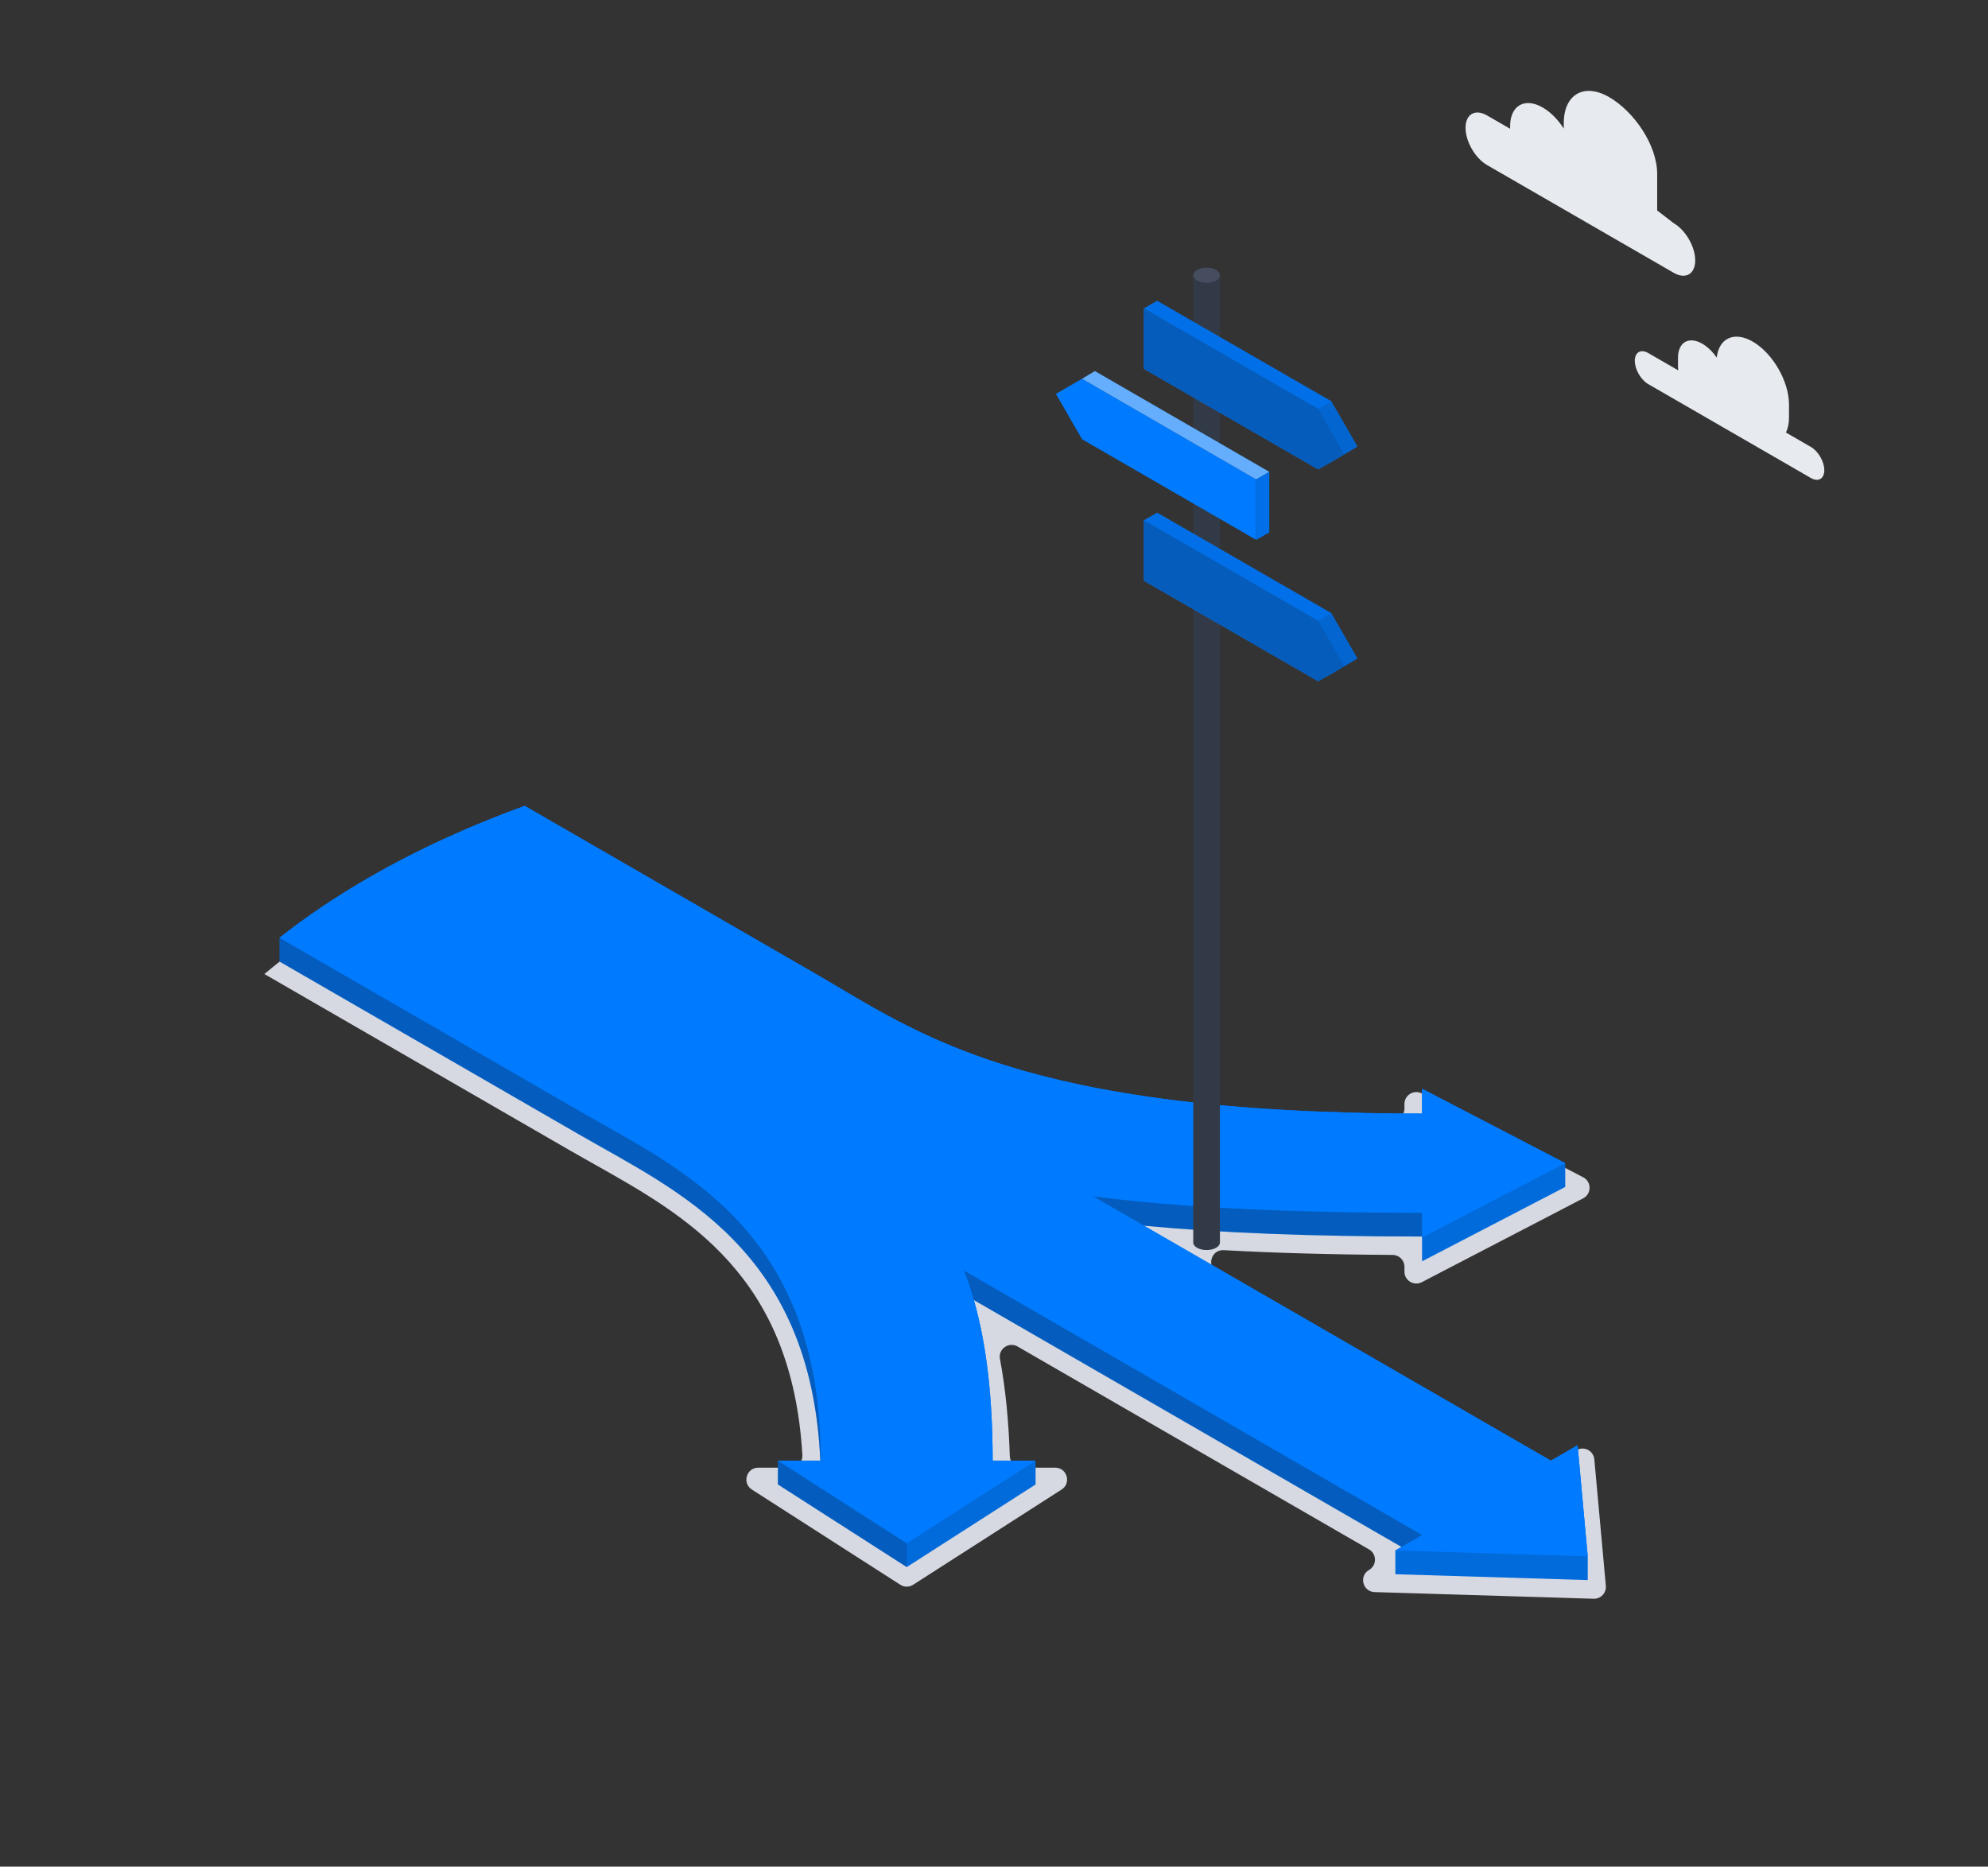 <svg width="328" height="308" viewBox="0 0 328 308" fill="none" xmlns="http://www.w3.org/2000/svg">
<rect x="0" y="0" width="328" height="308" fill="#333333" stroke="none"/>
<path d="M174.1 242.171H168.563C167.51 242.171 166.641 241.338 166.608 240.286C166.423 234.369 165.884 229.031 164.983 224.212C164.677 222.577 166.448 221.343 167.888 222.175L225.878 255.656C227.182 256.409 227.182 258.292 225.878 259.046C224.171 260.031 224.827 262.637 226.797 262.697L262.941 263.795C264.114 263.83 265.056 262.83 264.949 261.661L263.047 240.794C262.917 239.371 261.356 238.562 260.119 239.277L256.863 241.156C256.257 241.506 255.511 241.506 254.905 241.156L200.814 209.927C199.028 208.895 199.845 206.164 201.905 206.278C210.248 206.742 219.501 207.002 229.77 207.063C230.847 207.07 231.72 207.943 231.72 209.02V209.825C231.72 211.293 233.277 212.238 234.58 211.562L261.208 197.726C262.614 196.995 262.614 194.983 261.208 194.253L234.58 180.416C233.277 179.739 231.72 180.684 231.72 182.153V182.918C231.72 184.005 230.832 184.887 229.745 184.875C173.243 184.28 154.789 173.34 139.881 164.501C138.573 163.726 137.288 162.964 136.004 162.223L90.057 135.695C79.618 139.245 69.778 143.607 60.814 148.782C54.347 152.516 48.621 156.514 43.619 160.714L94.025 189.816C95.309 190.557 96.628 191.299 97.971 192.054C113.338 200.694 130.65 210.425 132.383 240.093C132.448 241.218 131.553 242.17 130.426 242.17H125.105C123.151 242.17 122.403 244.72 124.048 245.775L148.545 261.489C149.189 261.902 150.015 261.902 150.659 261.489L175.156 245.775C176.802 244.721 176.054 242.171 174.1 242.171Z" fill="#D6D9E1"/>
<path d="M271.946 58.253L276.896 61.111C276.872 60.891 276.854 60.671 276.854 60.456V59.022C276.854 56.469 278.646 55.435 280.856 56.712C281.752 57.228 282.575 58.047 283.242 59.005C283.604 55.796 286.122 54.6 289.18 56.366C292.486 58.275 295.168 62.918 295.168 66.737V68.882C295.168 69.871 294.985 70.704 294.661 71.368L298.773 73.742C299.999 74.45 300.993 76.171 300.993 77.587C300.993 79.003 299.999 79.577 298.773 78.869L271.946 63.38C270.719 62.672 269.726 60.95 269.726 59.535C269.725 58.119 270.719 57.545 271.946 58.253Z" fill="#E7EAEE"/>
<path d="M276.148 36.83L273.417 34.727V28.711C273.417 23.942 269.613 18.406 265.483 16.021C261.353 13.637 258.005 15.57 258.005 20.339V21.213C257.067 19.757 255.858 18.504 254.534 17.74C251.562 16.024 249.152 17.415 249.152 20.847V21.244L245.345 19.046C243.388 17.916 241.801 18.832 241.801 21.091C241.801 23.351 243.388 26.1 245.345 27.23L276.148 45.014C278.105 46.144 279.692 45.228 279.692 42.968C279.693 40.708 278.105 37.96 276.148 36.83Z" fill="#E7EAEE"/>
<path d="M261.958 256.789V260.714L230.223 259.747V255.821L231.228 255.241L160.68 214.513C162.752 221.771 163.776 230.527 163.776 241.005H170.859V244.937L149.603 258.567L128.346 244.937V241.005H135.342C133.813 206.062 111.758 196.551 95.481 187.152C91.038 184.594 67.016 170.726 46.128 158.662L46.122 154.724C50.503 151.267 55.402 147.959 60.813 144.833C68.776 140.239 77.426 136.282 86.576 132.969C106.702 144.595 130.406 158.276 134.55 160.672C151.425 170.414 168.494 183.739 234.629 183.739V179.644L258.245 191.92V195.846L234.629 208.116V204.028C216.481 204.028 201.309 203.435 188.74 202.243L255.886 241.012L260.286 238.465L261.958 256.789Z" fill="#007BFF"/>
<path opacity="0.15" d="M261.958 256.789V260.714L230.223 259.747V255.821L231.228 255.241L160.68 214.513C162.752 221.771 163.776 230.527 163.776 241.005H170.859V244.937L149.603 258.567L128.346 244.937V241.005H135.342C133.813 206.062 111.758 196.551 95.481 187.152C91.237 184.706 66.536 170.445 46.128 158.662L46.122 154.724C50.503 151.267 55.402 147.959 60.813 144.833C68.776 140.239 77.426 136.282 86.576 132.969C86.632 133 86.682 133.031 86.738 133.062C106.834 144.664 130.418 158.282 134.55 160.672C151.425 170.414 168.494 183.739 234.629 183.739V179.644L258.245 191.92V195.846L234.629 208.116V204.028C216.481 204.028 201.309 203.435 188.74 202.243L255.886 241.012L260.286 238.465L261.958 256.789Z" fill="#111318"/>
<path opacity="0.15" d="M135.434 241.007H135.347C133.812 206.062 111.758 196.556 95.478 187.154C91.238 184.707 46.127 158.663 46.127 158.663L46.119 154.728C46.119 154.728 91.238 180.779 95.478 183.229C112.352 192.969 135.434 202.83 135.434 241.007Z" fill="#111318"/>
<path opacity="0.15" d="M234.627 200.103V204.028C216.48 204.028 201.311 203.435 188.74 202.243L180.304 197.376C187.322 198.289 195.304 198.97 204.329 199.423C213.352 199.876 223.423 200.103 234.627 200.103Z" fill="#111318"/>
<path d="M230.223 255.821L234.629 253.281L159.051 209.645C162.216 217.752 163.776 228.068 163.776 241.005H170.859L149.603 254.642L128.346 241.005H135.43C135.43 202.83 112.351 192.969 95.481 183.227C91.237 180.78 66.555 166.526 46.147 154.743C46.14 154.737 46.128 154.731 46.122 154.724C50.503 151.267 55.402 147.959 60.813 144.833C68.776 140.239 77.426 136.282 86.576 132.969C86.632 133 86.682 133.031 86.738 133.062C106.834 144.664 130.418 158.282 134.55 160.672C151.425 170.414 168.494 183.739 234.629 183.739V179.644L258.245 191.92L234.629 204.19V200.102C223.421 200.102 213.354 199.878 204.329 199.422C195.305 198.973 187.323 198.292 180.308 197.375L255.886 241.012L260.286 238.465L261.958 256.789L230.223 255.821Z" fill="#007BFF"/>
<path opacity="0.15" d="M234.628 253.281L231.228 255.244L160.682 214.514C160.154 212.665 159.61 211.076 159.05 209.646L234.628 253.281Z" fill="#111318"/>
<path opacity="0.15" d="M149.603 254.644V258.57L128.347 244.934V241.009L149.603 254.644Z" fill="#111318"/>
<path d="M201.274 45.421C201.264 45.104 201.052 44.788 200.633 44.546C199.772 44.049 198.377 44.049 197.517 44.546C197.097 44.788 196.886 45.104 196.875 45.421H196.871V205.011C196.871 205.7 197.856 206.258 199.072 206.258C200.288 206.258 201.273 205.7 201.273 205.011H201.277V45.421H201.274Z" fill="#333A47"/>
<path d="M199.073 46.669C200.289 46.669 201.275 46.11 201.275 45.421C201.275 44.732 200.289 44.174 199.073 44.174C197.858 44.174 196.872 44.732 196.872 45.421C196.872 46.11 197.858 46.669 199.073 46.669Z" fill="#454D5F"/>
<path d="M223.974 73.688L219.652 66.204L190.918 49.627L188.743 50.88V60.86L217.478 77.436L219.693 76.213L223.974 73.688Z" fill="#007BFF"/>
<path d="M188.743 50.88L217.478 67.456L221.799 74.942L217.478 77.436L188.743 60.86V50.88Z" fill="#007BFF"/>
<g opacity="0.3">
<path d="M188.743 50.88L217.478 67.456L221.812 74.963L217.478 77.436L188.743 60.86V50.88Z" fill="#111318"/>
</g>
<path opacity="0.1" d="M219.652 66.204L217.478 67.456L188.743 50.88L190.918 49.627L219.652 66.204Z" fill="#111318"/>
<path opacity="0.2" d="M217.478 67.456L219.652 66.204L223.974 73.688L221.812 74.963L217.478 67.456Z" fill="#111318"/>
<path d="M223.974 108.65L219.652 101.164L190.918 84.588L188.743 85.84V95.821L217.478 112.397L219.693 111.174L223.974 108.65Z" fill="#007BFF"/>
<path d="M188.743 85.84L217.478 102.417L221.799 109.902L217.478 112.397L188.743 95.821V85.84Z" fill="#007BFF"/>
<g opacity="0.3">
<path d="M188.743 85.84L217.478 102.417L221.812 109.924L217.478 112.397L188.743 95.821V85.84Z" fill="#111318"/>
</g>
<path opacity="0.1" d="M219.652 101.164L217.478 102.417L188.743 85.84L190.918 84.588L219.652 101.164Z" fill="#111318"/>
<path opacity="0.2" d="M217.478 102.417L219.652 101.164L223.974 108.649L221.812 109.924L217.478 102.417Z" fill="#111318"/>
<path d="M207.266 79.101L178.532 62.498L174.21 64.993L178.532 72.478L207.266 89.082V79.101Z" fill="#007BFF"/>
<path d="M178.532 62.498L180.644 61.23L209.42 77.857L207.266 79.101L178.532 62.498Z" fill="#007BFF"/>
<g opacity="0.4">
<path d="M178.532 62.498L180.644 61.23L209.42 77.857L207.266 79.101L178.532 62.498Z" fill="#F9FAFB"/>
</g>
<path d="M209.42 87.838L207.266 89.082V79.101L209.42 77.857V87.838Z" fill="#007BFF"/>
<path opacity="0.1" d="M209.42 87.838L207.266 89.082V79.101L209.42 77.857V87.838Z" fill="#111318"/>
</svg>
